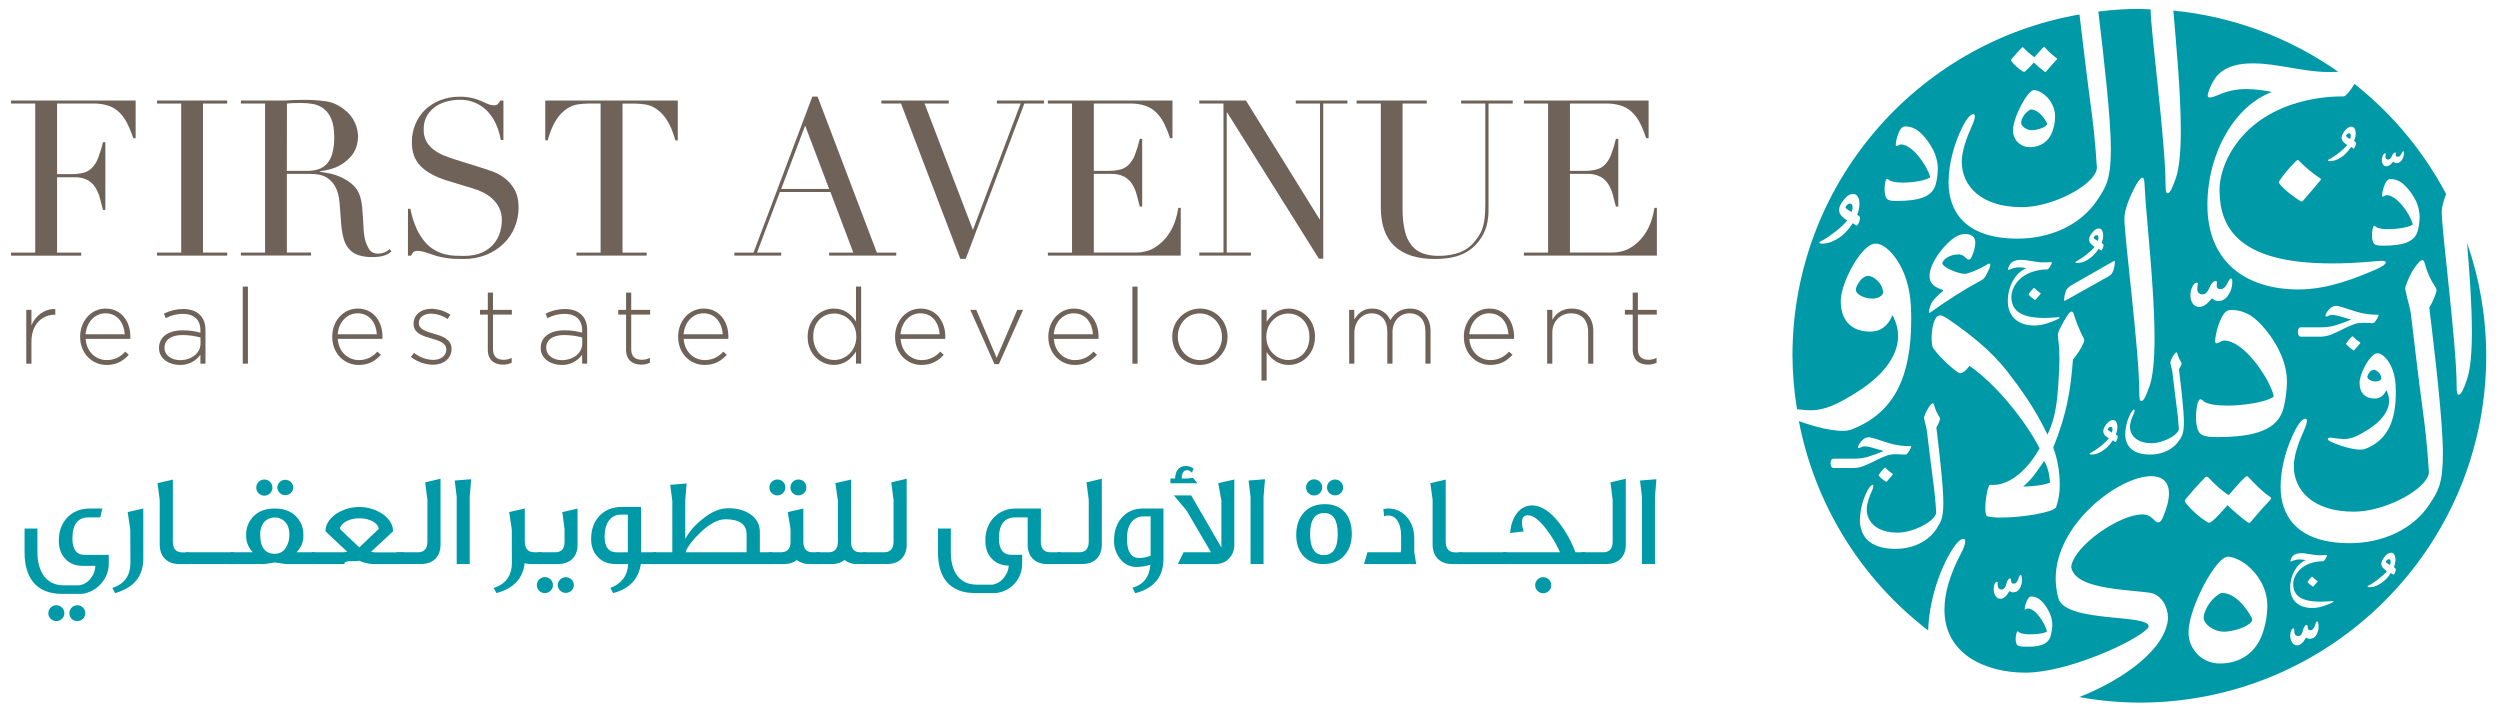 <svg width="115" height="33" viewBox="0 0 115 33" fill="none" xmlns="http://www.w3.org/2000/svg">
<path d="M85.095 9.362C85.053 9.37 85.013 9.388 84.98 9.414C84.946 9.441 84.92 9.476 84.903 9.516C84.898 9.525 84.893 9.53 84.893 9.54C84.893 9.583 85.047 9.688 85.172 9.747C85.207 9.675 85.222 9.595 85.215 9.516C85.211 9.415 85.172 9.362 85.095 9.362Z" fill="#0099A8"/>
<path d="M108.054 6.128C108.025 6.133 107.997 6.145 107.973 6.164C107.95 6.182 107.931 6.206 107.919 6.234C107.919 6.241 107.913 6.245 107.913 6.252C107.913 6.281 108.02 6.354 108.106 6.395C108.13 6.345 108.141 6.289 108.136 6.234C108.136 6.164 108.106 6.128 108.053 6.128" fill="#0099A8"/>
<path d="M93.064 22.384C93.498 22.369 93.938 22.337 94.301 22.203C94.277 21.991 94.277 21.636 94.033 21.204C93.576 21.85 93.519 21.974 93.064 22.384Z" fill="#0099A8"/>
<path d="M108.971 17.163C108.933 17.214 108.908 17.273 108.898 17.335C108.898 17.456 109.111 17.549 109.287 17.549C109.422 17.549 109.524 17.489 109.544 17.41C109.535 17.168 109.297 17.009 109.194 17.009C109.107 17.009 109.028 17.08 108.971 17.163Z" fill="#0099A8"/>
<path d="M102.217 27.274C102.167 27.279 102.12 27.297 102.079 27.326C101.617 27.617 101.368 28.16 101.368 28.416C101.368 28.708 101.817 29.058 102.319 29.058C102.611 29.058 103.34 28.896 103.571 28.595C103.589 28.571 103.601 28.542 103.603 28.512C103.601 28.479 103.592 28.447 103.577 28.418C103.313 27.904 102.781 27.277 102.215 27.277" fill="#0099A8"/>
<path d="M109.888 25.722C109.858 25.727 109.83 25.74 109.807 25.758C109.784 25.777 109.765 25.801 109.753 25.828C109.75 25.836 109.746 25.839 109.746 25.845C109.746 25.876 109.854 25.948 109.939 25.989C109.963 25.939 109.974 25.884 109.969 25.828C109.965 25.759 109.939 25.722 109.886 25.722" fill="#0099A8"/>
<path d="M93.426 5.035C93.399 5.038 93.374 5.047 93.352 5.063C93.105 5.218 92.972 5.507 92.972 5.645C92.972 5.798 93.209 5.99 93.48 5.99C93.636 5.99 94.026 5.903 94.15 5.743C94.16 5.73 94.166 5.714 94.168 5.697C94.166 5.68 94.162 5.662 94.154 5.647C94.012 5.372 93.728 5.037 93.426 5.037" fill="#0099A8"/>
<path d="M113.485 11.166C113.597 12.514 113.707 14.025 113.707 15.278C113.707 16.203 113.639 16.992 113.484 17.447C113.321 17.919 113.21 18.158 113.099 18.158C113.03 18.158 113.005 18.064 113.005 17.738C113.005 15.852 112.319 10.622 112.319 9.756C112.319 9.523 112.405 9.225 112.523 8.927C111.484 6.962 110.047 5.236 108.305 3.858C108.138 4.143 107.914 4.425 107.807 4.435C106.985 4.428 106.168 4.558 105.389 4.82C102.934 5.663 102.098 7.621 102.098 8.729C102.098 10.506 103.01 12.117 107.257 12.117C108.522 12.117 109.306 11.997 109.554 11.997C109.712 11.997 109.751 12.028 109.751 12.072C109.751 12.17 109.463 12.322 109.254 12.412C108.425 12.765 107.114 13.315 105.736 13.315C103.302 13.315 101.541 12.043 101.541 9.43C101.541 7.019 102.814 4.857 104.508 4.232C104.122 4.147 103.728 4.102 103.333 4.097C102.881 4.094 102.434 4.189 102.023 4.375C101.774 4.481 101.707 4.481 101.638 4.481C101.585 4.481 101.555 4.459 101.555 4.39C101.555 4.232 101.804 3.638 102.06 3.404C102.466 3.027 103.016 2.915 103.633 2.915C104.778 2.915 105.943 3.314 107.136 3.314C107.292 3.314 107.431 3.31 107.562 3.305C105.32 1.725 102.705 0.754 99.974 0.487C100.109 2.071 100.317 4.29 100.317 6.009C100.317 6.934 100.249 7.723 100.095 8.178C99.932 8.649 99.82 8.889 99.71 8.889C99.641 8.889 99.615 8.795 99.615 8.47C99.615 6.583 98.93 1.355 98.93 0.488C98.93 0.472 98.936 0.452 98.937 0.435C98.76 0.429 98.588 0.408 98.41 0.408C97.779 0.411 97.149 0.452 96.523 0.53C96.776 2.643 97.1 5.45 97.1 6.853C97.1 8.285 96.852 8.62 96.51 9.151C95.72 10.377 94.28 10.977 92.814 10.977C90.336 10.977 89.634 9.665 89.634 8.388C89.634 7.48 89.925 6.511 90.302 5.781C90.508 5.379 90.68 5.251 90.774 5.251C90.825 5.251 90.842 5.293 90.842 5.353C90.842 5.456 90.782 5.636 90.68 5.859C90.483 6.296 90.242 6.93 90.242 7.437C90.242 8.542 91.117 9.529 93.001 9.529C94.356 9.529 96.087 8.637 96.413 7.908C96.444 7.841 96.459 7.767 96.456 7.693C96.379 6.502 96.293 5.704 96.147 4.65C95.904 2.8 95.858 2.307 95.656 0.665C88.159 1.969 82.453 8.493 82.453 16.364C82.459 17.188 82.529 18.01 82.662 18.823C82.874 18.853 83.089 18.87 83.303 18.874C83.926 18.874 84.558 18.594 85.479 17.999C86.499 17.348 87.312 16.454 87.312 15.461C87.308 15.122 87.218 14.789 87.049 14.495C86.869 14.964 86.536 15.253 86.029 15.253C85.199 15.253 84.675 14.783 84.675 13.841C84.675 13.491 84.846 12.957 85.099 12.461C85.433 11.802 85.903 11.206 86.273 11.206C86.716 11.206 87.285 11.802 87.609 12.642C87.835 13.237 87.916 13.797 87.916 14.673C87.916 17.292 87.175 18.979 85.171 19.756C85.037 19.8 84.897 19.822 84.756 19.82C84.243 19.82 83.482 19.637 82.748 19.371C83.485 23.201 85.602 26.628 88.697 29.001C88.728 27.721 89.184 26.261 89.802 25.279C90.022 24.933 90.201 24.787 90.316 24.787C90.38 24.787 90.399 24.828 90.399 24.903C90.399 25.048 90.295 25.3 90.21 25.447C89.686 26.443 89.445 27.292 89.445 28.047C89.445 30.113 91.364 30.942 93.166 30.942C95.117 30.942 98.273 29.494 98.797 28.896C98.819 28.873 98.833 28.845 98.839 28.813C98.839 28.54 98 28.488 97.067 28.394C96.018 28.288 94.855 28.121 94.687 27.524C94.605 27.23 94.562 26.927 94.561 26.622C94.561 24.083 97.486 21.904 98.954 21.904C99.447 21.904 99.772 22.144 99.772 22.7C99.772 22.994 99.678 23.37 99.489 23.811C99.415 23.98 99.342 24.031 99.279 24.031C99.215 24.031 99.15 23.98 99.09 23.916C98.933 23.759 98.797 23.664 98.534 23.664C97.518 23.664 95.421 25.08 95.274 26.067C95.358 26.726 96.354 26.968 97.308 27.093C98.115 27.198 98.86 27.23 99.048 27.304C99.467 27.47 99.69 27.87 99.731 28.382C99.688 29.832 97.673 31.27 95.645 32.065C96.558 32.23 97.483 32.316 98.41 32.321C107.222 32.321 114.366 25.177 114.366 16.365C114.363 14.596 114.065 12.839 113.483 11.168M94.416 6.035C94.255 6.497 93.875 6.768 93.375 6.768C93.273 6.77 93.171 6.752 93.076 6.714C92.982 6.676 92.895 6.62 92.823 6.548C92.75 6.476 92.693 6.391 92.654 6.296C92.615 6.202 92.596 6.1 92.597 5.998C92.597 5.407 93.27 4.142 93.564 4.142C93.673 4.142 93.88 4.22 94.045 4.357C94.194 4.476 94.314 4.625 94.399 4.796C94.484 4.966 94.53 5.153 94.535 5.343C94.535 5.579 94.495 5.813 94.416 6.035ZM92.536 2.712C92.66 2.56 92.834 2.363 92.999 2.198C93.036 2.161 93.059 2.166 93.105 2.217C93.247 2.374 93.408 2.513 93.585 2.63C93.687 2.51 93.87 2.299 93.953 2.221C94.012 2.161 94.035 2.148 94.067 2.185C94.223 2.36 94.397 2.52 94.585 2.661C94.64 2.698 94.64 2.712 94.585 2.767C94.429 2.932 94.282 3.097 94.136 3.275C94.1 3.321 94.085 3.321 94.035 3.284C93.866 3.158 93.706 3.022 93.554 2.876C93.437 3.016 93.309 3.148 93.174 3.271C93.132 3.299 93.109 3.326 93.045 3.284C92.849 3.159 92.674 3.003 92.528 2.821C92.496 2.78 92.495 2.762 92.536 2.712ZM85.441 10.354C85.422 10.382 85.412 10.382 85.403 10.378L85.225 10.268C85.052 10.536 84.776 10.883 84.355 11.075C84.194 11.158 84.016 11.204 83.835 11.21C83.744 11.21 83.692 11.19 83.692 11.162C83.692 11.113 83.763 11.098 83.888 11.028C84.191 10.858 84.777 10.407 84.97 10.143C84.812 10.032 84.599 9.893 84.599 9.661C84.599 9.509 84.681 9.358 84.807 9.201C84.951 9.013 85.1 8.921 85.244 8.921C85.465 8.921 85.528 9.167 85.537 9.358C85.535 9.537 85.499 9.714 85.431 9.879C85.508 9.926 85.559 9.969 85.559 10.007C85.557 10.132 85.517 10.252 85.444 10.353M109.598 7.186C109.624 7.117 109.662 7.054 109.721 7.054C109.746 7.054 109.746 7.075 109.741 7.1C109.733 7.138 109.729 7.176 109.728 7.215C109.728 7.232 109.731 7.249 109.738 7.265C109.744 7.281 109.754 7.295 109.767 7.307C109.779 7.318 109.794 7.327 109.81 7.333C109.826 7.339 109.844 7.341 109.861 7.339C109.931 7.339 109.984 7.275 110.022 7.188C110.076 7.06 110.137 7.013 110.18 7.013C110.198 7.013 110.21 7.027 110.206 7.064C110.204 7.085 110.202 7.107 110.202 7.128C110.202 7.179 110.227 7.214 110.298 7.214C110.356 7.214 110.407 7.177 110.456 7.086C110.505 6.995 110.52 6.957 110.554 6.957C110.587 6.957 110.582 7.008 110.582 7.045C110.582 7.148 110.554 7.249 110.5 7.337C110.477 7.385 110.442 7.425 110.398 7.454C110.354 7.484 110.303 7.501 110.251 7.503C110.225 7.505 110.198 7.502 110.173 7.493C110.149 7.484 110.126 7.47 110.107 7.452C110.087 7.433 110.076 7.447 110.051 7.478C109.956 7.593 109.865 7.65 109.775 7.65C109.746 7.65 109.717 7.644 109.69 7.63C109.664 7.617 109.641 7.598 109.624 7.575C109.584 7.515 109.563 7.445 109.564 7.373C109.562 7.31 109.574 7.247 109.598 7.189M106.723 8.312C106.588 8.484 106.146 8.997 105.941 9.23C105.895 9.283 105.872 9.283 105.813 9.245C105.556 9.095 104.999 8.673 104.856 8.447C104.818 8.387 104.818 8.379 104.856 8.312C105.068 8.004 105.307 7.717 105.572 7.453C105.677 7.348 105.7 7.34 105.737 7.377C106.037 7.689 106.37 7.967 106.731 8.206C106.785 8.236 106.769 8.27 106.723 8.312ZM108.298 6.819C108.284 6.839 108.276 6.839 108.271 6.836L108.147 6.76C108.027 6.946 107.838 7.186 107.543 7.32C107.431 7.377 107.308 7.409 107.182 7.414C107.118 7.414 107.082 7.399 107.082 7.38C107.082 7.347 107.133 7.333 107.22 7.287C107.43 7.17 107.838 6.856 107.971 6.672C107.861 6.596 107.714 6.499 107.714 6.339C107.714 6.232 107.771 6.128 107.859 6.018C107.958 5.89 108.063 5.826 108.163 5.826C108.316 5.826 108.359 5.996 108.366 6.129C108.363 6.251 108.336 6.372 108.287 6.484C108.341 6.518 108.374 6.549 108.374 6.575C108.372 6.661 108.344 6.745 108.294 6.815M109.607 11.302C109.377 11.302 109.268 11.271 109.211 11.213C109.143 11.145 109.111 10.988 109.111 10.817C109.112 10.725 109.121 10.633 109.138 10.543C109.161 10.431 109.192 10.39 109.22 10.39C109.247 10.39 109.265 10.413 109.301 10.44C109.39 10.511 109.61 10.543 109.862 10.543C110.266 10.543 110.76 10.462 110.953 10.35C110.975 10.337 110.985 10.328 110.985 10.314C110.984 10.299 110.981 10.284 110.975 10.27C110.837 9.811 110.248 8.975 109.789 8.975C109.725 8.975 109.651 9.043 109.607 9.043C109.589 9.043 109.574 9.03 109.574 8.989C109.574 8.819 109.696 8.388 109.836 8.28C109.881 8.247 109.937 8.232 109.993 8.239C110.116 8.241 110.238 8.272 110.347 8.33C110.539 8.411 110.846 8.724 111.062 9.111C111.213 9.371 111.295 9.665 111.303 9.965C111.301 10.186 111.273 10.406 111.218 10.62C111.075 11.123 110.563 11.302 109.607 11.302ZM110.05 16.987C110.166 17.294 110.208 17.583 110.208 18.033C110.208 19.381 109.823 20.251 108.797 20.651C108.727 20.673 108.655 20.684 108.582 20.684C108.243 20.684 107.689 20.53 107.229 20.325C107.118 20.274 107.08 20.233 107.08 20.191C107.08 20.148 107.122 20.131 107.216 20.131C107.271 20.131 107.592 20.195 107.834 20.195C108.155 20.195 108.48 20.051 108.955 19.746C109.481 19.411 109.898 18.951 109.898 18.439C109.896 18.265 109.85 18.093 109.764 17.942C109.671 18.183 109.498 18.332 109.238 18.332C108.81 18.332 108.54 18.09 108.54 17.607C108.54 17.426 108.628 17.151 108.759 16.896C108.931 16.556 109.173 16.25 109.363 16.25C109.592 16.25 109.884 16.556 110.052 16.989M107.927 15.838C107.914 15.817 107.914 15.815 107.927 15.791C107.999 15.686 108.081 15.588 108.171 15.498C108.208 15.462 108.215 15.459 108.228 15.473C108.331 15.579 108.445 15.674 108.568 15.755C108.586 15.766 108.581 15.775 108.568 15.791C108.522 15.851 108.37 16.026 108.3 16.105C108.285 16.123 108.276 16.123 108.257 16.11C108.134 16.037 108.024 15.945 107.93 15.838M105.857 15.056H106.755C106.973 15.06 107.191 15.032 107.401 14.973C107.656 14.898 107.906 14.807 108.151 14.701C107.783 14.598 107.478 14.486 107.279 14.486C107.238 14.483 107.197 14.49 107.159 14.506C107.112 14.532 107.06 14.552 107.007 14.563C106.979 14.563 106.971 14.541 106.971 14.518C106.971 14.436 107.082 14.274 107.197 14.176C107.269 14.109 107.363 14.07 107.462 14.068C107.491 14.069 107.521 14.072 107.549 14.079C107.892 14.156 108.328 14.343 108.671 14.408C108.882 14.453 109.097 14.476 109.313 14.477C109.345 14.477 109.377 14.477 109.401 14.477C109.411 14.477 109.413 14.482 109.413 14.492C109.413 14.565 109.285 14.776 109.208 14.848C109.191 14.863 109.153 14.863 109.102 14.863C109.012 14.863 108.794 14.848 108.744 14.848C108.602 14.844 108.461 14.861 108.325 14.898C108.246 14.927 108.102 14.987 107.893 15.081C107.674 15.199 107.449 15.304 107.217 15.396C107.067 15.452 106.908 15.483 106.747 15.487H105.849C105.75 15.487 105.702 15.412 105.702 15.263C105.702 15.127 105.75 15.057 105.849 15.057M100.824 13.249C100.875 13.121 100.948 13.001 101.059 13.001C101.105 13.001 101.105 13.042 101.096 13.088C101.081 13.159 101.074 13.232 101.073 13.305C101.072 13.337 101.078 13.369 101.09 13.399C101.102 13.429 101.121 13.456 101.144 13.479C101.168 13.501 101.196 13.518 101.227 13.528C101.257 13.539 101.29 13.543 101.322 13.54C101.455 13.54 101.557 13.416 101.625 13.254C101.727 13.01 101.843 12.923 101.926 12.923C101.959 12.923 101.982 12.95 101.977 13.019C101.971 13.059 101.968 13.099 101.968 13.139C101.968 13.236 102.014 13.301 102.147 13.301C102.258 13.301 102.355 13.231 102.447 13.056C102.538 12.88 102.566 12.812 102.632 12.812C102.686 12.812 102.686 12.908 102.686 12.977C102.687 13.173 102.633 13.364 102.53 13.53C102.443 13.678 102.299 13.844 102.059 13.844C102.01 13.848 101.96 13.841 101.913 13.824C101.866 13.808 101.824 13.782 101.788 13.748C101.75 13.711 101.727 13.739 101.682 13.799C101.503 14.015 101.331 14.119 101.161 14.119C101.105 14.121 101.05 14.108 101 14.083C100.95 14.058 100.907 14.022 100.874 13.976C100.798 13.865 100.757 13.733 100.759 13.598C100.756 13.478 100.778 13.359 100.823 13.247M95.602 11.97C95.813 11.854 96.22 11.539 96.353 11.356C96.243 11.28 96.097 11.183 96.097 11.023C96.097 10.916 96.154 10.813 96.241 10.702C96.341 10.574 96.444 10.509 96.544 10.509C96.698 10.509 96.741 10.681 96.748 10.814C96.747 10.938 96.722 11.06 96.674 11.175C96.728 11.208 96.761 11.239 96.761 11.265C96.759 11.351 96.731 11.434 96.682 11.505C96.669 11.525 96.662 11.525 96.654 11.521L96.534 11.444C96.391 11.685 96.182 11.88 95.931 12.005C95.819 12.062 95.696 12.094 95.57 12.098C95.506 12.098 95.47 12.085 95.47 12.065C95.47 12.031 95.521 12.018 95.607 11.971M95.066 13.319C95.119 13.231 95.207 13.163 95.409 13.05L97.218 12.017C97.264 11.99 97.282 11.997 97.282 12.044C97.282 12.327 97.181 12.604 97.032 12.692L94.995 13.832C94.955 13.852 94.948 13.825 94.948 13.804C94.952 13.636 94.991 13.47 95.063 13.319M92.882 12.297C92.751 12.296 92.621 12.324 92.502 12.378C92.468 12.397 92.429 12.407 92.39 12.409C92.375 12.409 92.366 12.402 92.366 12.382C92.389 12.275 92.439 12.177 92.513 12.096C92.631 11.986 92.79 11.954 92.969 11.954C93.301 11.954 93.638 12.07 93.985 12.07C94.134 12.07 94.242 12.058 94.32 12.058C94.379 12.058 94.384 12.063 94.384 12.081C94.384 12.162 94.232 12.391 94.18 12.395C93.942 12.393 93.704 12.431 93.478 12.508C92.766 12.752 92.524 13.32 92.524 13.641C92.524 14.155 92.788 14.625 94.02 14.625C94.388 14.625 94.615 14.59 94.687 14.59C94.733 14.59 94.744 14.599 94.744 14.612C94.744 14.64 94.661 14.684 94.599 14.71C94.359 14.813 93.98 14.973 93.579 14.973C92.873 14.973 92.359 14.603 92.359 13.845C92.359 13.145 92.728 12.518 93.22 12.336C93.108 12.312 92.994 12.298 92.879 12.297M93.865 13.489C93.88 13.497 93.876 13.505 93.865 13.519C93.825 13.569 93.696 13.718 93.637 13.786C93.625 13.801 93.618 13.801 93.6 13.79C93.496 13.728 93.403 13.65 93.323 13.559C93.311 13.541 93.311 13.539 93.323 13.519C93.384 13.429 93.454 13.346 93.53 13.27C93.561 13.239 93.567 13.237 93.578 13.248C93.665 13.338 93.762 13.419 93.867 13.489M89.755 11.04C89.929 10.905 90.133 10.764 90.393 10.764C90.708 10.764 90.857 10.905 90.865 11.165C90.855 11.36 90.809 11.552 90.731 11.732C90.629 11.989 90.566 11.999 90.4 11.841C90.362 11.799 90.315 11.764 90.263 11.74C90.211 11.716 90.154 11.703 90.097 11.701C89.656 11.701 89.349 11.969 89.349 12.111C89.349 12.291 90.073 12.598 90.388 12.598C90.439 12.596 90.489 12.585 90.537 12.567C90.819 12.475 91.091 12.353 91.348 12.204C91.537 12.062 91.6 12.117 91.521 12.322C91.47 12.449 91.409 12.572 91.34 12.691C91.294 12.779 91.223 12.85 91.136 12.896C90.333 13.332 89.559 13.821 88.821 14.359C88.743 14.415 88.712 14.392 88.735 14.282C88.762 14.166 88.799 14.052 88.845 13.943C88.893 13.84 89.136 13.582 89.333 13.424C89.404 13.368 89.412 13.353 89.301 13.313C88.901 13.172 88.759 12.983 88.759 12.691C88.759 12.178 89.278 11.433 89.758 11.04M87.242 9.247C86.985 9.247 86.865 9.213 86.8 9.147C86.734 9.082 86.689 8.896 86.689 8.705C86.69 8.602 86.7 8.5 86.719 8.399C86.744 8.27 86.784 8.228 86.81 8.228C86.836 8.228 86.86 8.252 86.901 8.283C87.001 8.363 87.247 8.399 87.528 8.399C87.981 8.399 88.534 8.308 88.748 8.182C88.773 8.168 88.783 8.157 88.783 8.142C88.781 8.125 88.778 8.109 88.773 8.092C88.617 7.579 87.959 6.644 87.446 6.644C87.376 6.644 87.29 6.72 87.24 6.72C87.221 6.72 87.206 6.705 87.206 6.656C87.206 6.463 87.341 5.983 87.496 5.862C87.547 5.826 87.61 5.81 87.672 5.817C87.811 5.82 87.946 5.855 88.069 5.918C88.285 6.008 88.628 6.36 88.869 6.792C89.038 7.082 89.131 7.411 89.14 7.747C89.138 7.994 89.106 8.241 89.044 8.481C88.884 9.043 88.311 9.244 87.24 9.244M85.231 21.528H84.354C84.256 21.528 84.207 21.454 84.207 21.304C84.207 21.169 84.256 21.099 84.354 21.099H85.253C85.471 21.104 85.689 21.078 85.9 21.02C86.155 20.943 86.406 20.852 86.651 20.747C86.284 20.644 85.978 20.531 85.779 20.531C85.738 20.529 85.697 20.536 85.659 20.551C85.611 20.578 85.56 20.597 85.507 20.608C85.479 20.608 85.471 20.587 85.471 20.564C85.471 20.482 85.581 20.32 85.697 20.223C85.769 20.155 85.864 20.116 85.962 20.114C85.992 20.115 86.021 20.118 86.049 20.124C86.391 20.201 86.829 20.389 87.171 20.454C87.382 20.498 87.597 20.521 87.813 20.523C87.847 20.523 87.877 20.523 87.901 20.523C87.912 20.523 87.913 20.527 87.913 20.538C87.913 20.61 87.785 20.821 87.708 20.893C87.693 20.909 87.654 20.909 87.602 20.909C87.512 20.909 87.294 20.893 87.245 20.893C87.103 20.89 86.962 20.907 86.826 20.944C86.746 20.972 86.602 21.031 86.393 21.127C86.175 21.245 85.949 21.35 85.718 21.44C85.568 21.497 85.409 21.527 85.249 21.53L85.231 21.528ZM87.065 21.798C87.083 21.809 87.077 21.82 87.062 21.835C87.016 21.894 86.864 22.069 86.794 22.149C86.779 22.166 86.772 22.166 86.751 22.154C86.663 22.102 86.473 21.961 86.425 21.881C86.411 21.861 86.411 21.858 86.425 21.835C86.497 21.73 86.578 21.632 86.669 21.542C86.705 21.506 86.713 21.503 86.726 21.516C86.828 21.623 86.942 21.717 87.065 21.798ZM89.091 24.31C88.686 24.94 87.945 25.248 87.191 25.248C85.917 25.248 85.555 24.574 85.555 23.917C85.567 23.45 85.684 22.991 85.899 22.577C86.005 22.37 86.092 22.303 86.142 22.303C86.168 22.303 86.177 22.326 86.177 22.357C86.165 22.447 86.136 22.534 86.094 22.614C85.992 22.838 85.869 23.166 85.869 23.426C85.869 23.994 86.318 24.502 87.288 24.502C87.985 24.502 88.875 24.043 89.042 23.668C89.058 23.633 89.066 23.595 89.064 23.557C89.025 22.944 88.981 22.534 88.906 21.993C88.774 21.005 88.756 20.774 88.641 19.85C88.633 19.722 88.54 19.431 88.518 19.299C88.51 19.271 88.506 19.243 88.504 19.215C88.505 19.199 88.509 19.183 88.513 19.167C88.546 19.072 88.586 18.979 88.633 18.889C88.712 18.726 88.853 18.549 88.906 18.549C88.932 18.549 88.945 18.572 88.963 18.613C89.015 18.819 89.102 19.014 89.22 19.191C89.233 19.21 89.242 19.232 89.246 19.255C89.245 19.277 89.24 19.299 89.233 19.319C89.194 19.44 89.141 19.555 89.073 19.663C89.206 20.766 89.394 22.352 89.394 23.12C89.394 23.855 89.266 24.028 89.091 24.301M92.465 27.2C92.434 27.179 92.421 27.2 92.396 27.249C92.295 27.424 92.187 27.519 92.067 27.54C92.028 27.548 91.988 27.546 91.95 27.535C91.912 27.524 91.877 27.503 91.849 27.476C91.78 27.407 91.735 27.319 91.72 27.224C91.703 27.139 91.703 27.052 91.72 26.967C91.741 26.869 91.779 26.774 91.857 26.763C91.889 26.758 91.894 26.787 91.893 26.82C91.891 26.872 91.895 26.924 91.903 26.975C91.906 26.998 91.914 27.02 91.927 27.04C91.939 27.06 91.955 27.077 91.975 27.09C91.994 27.102 92.016 27.111 92.039 27.115C92.062 27.119 92.085 27.118 92.108 27.112C92.202 27.095 92.258 26.996 92.287 26.873C92.329 26.689 92.4 26.613 92.459 26.603C92.482 26.6 92.501 26.616 92.506 26.667C92.507 26.696 92.509 26.724 92.514 26.753C92.526 26.821 92.566 26.861 92.661 26.846C92.739 26.832 92.799 26.771 92.843 26.636C92.886 26.502 92.898 26.45 92.943 26.444C92.989 26.438 92.993 26.508 93.002 26.554C93.026 26.692 93.011 26.834 92.959 26.964C92.914 27.078 92.834 27.213 92.664 27.242C92.63 27.25 92.594 27.252 92.559 27.245C92.524 27.239 92.49 27.226 92.461 27.206M94.322 29.282C94.193 29.657 93.802 29.775 93.079 29.744C92.906 29.735 92.823 29.709 92.783 29.662C92.743 29.615 92.716 29.489 92.722 29.36C92.725 29.29 92.735 29.221 92.752 29.154C92.772 29.07 92.798 29.039 92.816 29.041C92.835 29.043 92.849 29.059 92.875 29.082C92.939 29.139 93.106 29.169 93.296 29.178C93.602 29.191 93.978 29.148 94.13 29.069C94.148 29.06 94.155 29.053 94.155 29.043C94.155 29.032 94.153 29.02 94.151 29.009C94.06 28.658 93.644 28.006 93.297 27.99C93.25 27.99 93.19 28.036 93.156 28.036C93.142 28.036 93.132 28.024 93.134 27.993C93.14 27.864 93.246 27.544 93.355 27.465C93.391 27.442 93.433 27.433 93.475 27.44C93.568 27.446 93.659 27.474 93.74 27.52C93.883 27.588 94.104 27.836 94.254 28.135C94.359 28.337 94.412 28.562 94.407 28.789C94.398 28.956 94.369 29.122 94.32 29.282M95.841 15.773C95.747 16.017 95.535 16.325 95.354 16.543C95.251 17.944 95.079 19.021 94.448 20.596C94.629 21.045 94.748 21.682 94.748 22.272C94.756 22.631 94.7 22.988 94.582 23.327C94.488 23.564 93.042 23.807 92.064 23.807C91.847 23.813 91.631 23.794 91.419 23.752C91.355 23.736 91.324 23.579 91.324 23.375C91.324 23.02 91.403 22.516 91.498 22.348C91.502 22.336 91.509 22.326 91.519 22.318C91.528 22.309 91.54 22.303 91.552 22.301C91.595 22.307 91.638 22.309 91.68 22.308C92.483 22.308 93.294 21.577 93.821 20.625C93.168 19.342 91.79 17.642 90.594 16.831C90.57 16.871 90.35 17.169 90.169 17.169C89.987 17.169 88.918 16.146 88.885 15.91C88.863 15.788 88.852 15.665 88.853 15.541C88.853 15.22 88.918 14.903 88.987 14.746C89.059 14.572 89.145 14.509 89.24 14.509C89.368 14.509 89.516 14.611 89.689 14.729C90.602 15.36 91.554 16.099 92.302 17.044C92.868 17.775 93.616 18.776 94.183 19.995C94.522 19.263 94.601 18.728 94.678 17.759C94.718 17.209 94.734 16.807 94.734 16.493C94.734 15.832 94.663 15.604 94.663 15.43C94.663 15.319 94.703 15.219 94.805 15.021C95.018 14.62 95.19 14.329 95.293 14.329C95.324 14.329 95.371 14.368 95.395 14.454C95.503 14.81 95.643 15.155 95.813 15.486C95.844 15.533 95.866 15.587 95.877 15.643C95.872 15.687 95.861 15.73 95.845 15.771M97.335 20.316C97.322 20.335 97.315 20.335 97.308 20.332L97.184 20.256C97.041 20.496 96.831 20.691 96.581 20.816C96.469 20.873 96.346 20.905 96.22 20.91C96.156 20.91 96.12 20.896 96.12 20.876C96.12 20.843 96.169 20.83 96.257 20.783C96.467 20.666 96.874 20.352 97.007 20.169C96.897 20.092 96.751 19.996 96.751 19.835C96.751 19.729 96.807 19.625 96.894 19.514C96.994 19.386 97.098 19.322 97.198 19.322C97.351 19.322 97.395 19.492 97.402 19.625C97.4 19.749 97.375 19.871 97.328 19.986C97.381 20.019 97.414 20.05 97.414 20.076C97.412 20.162 97.384 20.245 97.335 20.316ZM98.257 8.505C98.334 8.367 98.463 8.178 98.549 8.178C98.634 8.178 98.643 8.299 98.66 8.676C98.729 10.031 99.109 13.254 99.109 15.569C99.109 16.494 99.041 17.283 98.886 17.738C98.723 18.21 98.612 18.449 98.501 18.449C98.432 18.449 98.407 18.355 98.407 18.029C98.407 16.143 97.721 10.914 97.721 10.047C97.721 9.619 98.004 8.968 98.26 8.508M100.246 20.25C99.961 20.693 99.44 20.91 98.91 20.91C98.011 20.91 97.761 20.436 97.761 19.974C97.768 19.645 97.85 19.323 98.002 19.032C98.076 18.886 98.138 18.84 98.172 18.84C98.19 18.84 98.197 18.855 98.197 18.877C98.188 18.941 98.168 19.003 98.138 19.059C98.067 19.217 97.98 19.444 97.98 19.63C97.98 20.029 98.296 20.387 98.978 20.387C99.467 20.387 100.094 20.066 100.212 19.8C100.223 19.776 100.228 19.75 100.227 19.723C100.198 19.292 100.169 19.004 100.115 18.623C100.022 17.929 100.01 17.767 99.93 17.116C99.922 17.026 99.858 16.822 99.843 16.731C99.838 16.712 99.834 16.692 99.833 16.672C99.834 16.66 99.836 16.649 99.84 16.638C99.862 16.572 99.89 16.508 99.922 16.446C99.978 16.332 100.078 16.208 100.115 16.208C100.135 16.208 100.143 16.223 100.155 16.254C100.192 16.398 100.253 16.536 100.334 16.66C100.345 16.674 100.351 16.69 100.353 16.706C100.352 16.722 100.35 16.738 100.345 16.753C100.318 16.838 100.28 16.919 100.232 16.994C100.327 17.77 100.459 18.885 100.459 19.424C100.459 19.942 100.37 20.063 100.246 20.255M104.074 29.148C103.773 30.013 103.062 30.52 102.128 30.52C101.937 30.524 101.747 30.489 101.569 30.419C101.392 30.348 101.23 30.242 101.094 30.108C100.958 29.974 100.851 29.813 100.778 29.637C100.706 29.46 100.67 29.27 100.672 29.079C100.672 27.974 101.93 25.608 102.48 25.608C102.686 25.608 103.071 25.753 103.378 26.01C103.867 26.413 104.296 27.074 104.296 27.854C104.296 28.295 104.221 28.733 104.072 29.148M104.393 23.036C104.101 23.344 103.827 23.653 103.552 23.988C103.483 24.073 103.458 24.073 103.364 24.005C103.049 23.769 102.749 23.514 102.466 23.241C102.278 23.456 101.908 23.867 101.754 23.979C101.677 24.03 101.634 24.082 101.515 24.005C101.146 23.771 100.819 23.479 100.545 23.139C100.485 23.061 100.485 23.026 100.562 22.933C100.794 22.65 101.119 22.282 101.428 21.97C101.497 21.902 101.541 21.911 101.626 22.005C101.857 22.262 102.278 22.64 102.524 22.775C102.712 22.552 103.057 22.158 103.209 22.013C103.322 21.901 103.365 21.875 103.424 21.943C103.724 22.261 104.065 22.613 104.394 22.835C104.497 22.904 104.497 22.93 104.394 23.033M101.957 20.106C101.52 20.106 101.315 20.047 101.202 19.935C101.074 19.807 101.014 19.506 101.014 19.181C101.015 19.005 101.032 18.83 101.064 18.658C101.108 18.444 101.168 18.366 101.22 18.366C101.261 18.366 101.305 18.409 101.374 18.461C101.545 18.599 101.965 18.658 102.446 18.658C103.216 18.658 104.16 18.504 104.528 18.289C104.572 18.264 104.588 18.246 104.588 18.221C104.586 18.192 104.581 18.163 104.572 18.135C104.305 17.261 103.182 15.665 102.309 15.665C102.189 15.665 102.042 15.793 101.957 15.793C101.922 15.793 101.897 15.767 101.897 15.69C101.897 15.365 102.128 14.541 102.394 14.336C102.48 14.268 102.565 14.259 102.694 14.259C102.93 14.264 103.162 14.322 103.372 14.431C103.74 14.585 104.323 15.185 104.734 15.922C105 16.411 105.198 16.948 105.198 17.551C105.195 17.973 105.14 18.394 105.034 18.803C104.758 19.762 103.783 20.106 101.957 20.106ZM106.605 29.1C106.561 29.215 106.481 29.349 106.311 29.378C106.277 29.387 106.241 29.388 106.206 29.381C106.171 29.375 106.137 29.362 106.108 29.342C106.078 29.321 106.064 29.342 106.04 29.391C105.939 29.565 105.831 29.66 105.71 29.682C105.671 29.69 105.631 29.688 105.593 29.677C105.555 29.666 105.521 29.645 105.492 29.617C105.424 29.549 105.379 29.461 105.364 29.365C105.347 29.28 105.347 29.193 105.364 29.109C105.385 29.012 105.422 28.916 105.501 28.905C105.533 28.899 105.538 28.928 105.537 28.962C105.535 29.014 105.538 29.066 105.547 29.117C105.55 29.14 105.558 29.162 105.57 29.181C105.583 29.201 105.599 29.218 105.618 29.231C105.637 29.244 105.659 29.252 105.682 29.256C105.705 29.26 105.728 29.259 105.75 29.254C105.845 29.238 105.902 29.137 105.931 29.015C105.974 28.83 106.044 28.754 106.102 28.745C106.126 28.741 106.145 28.758 106.151 28.809C106.151 28.838 106.153 28.866 106.158 28.895C106.17 28.963 106.21 29.003 106.304 28.987C106.382 28.973 106.441 28.912 106.486 28.779C106.53 28.645 106.541 28.591 106.586 28.586C106.631 28.581 106.638 28.651 106.645 28.696C106.67 28.834 106.655 28.976 106.602 29.105M107.218 27.749C107.018 27.834 106.7 27.968 106.366 27.968C105.776 27.968 105.35 27.659 105.35 27.026C105.35 26.442 105.658 25.919 106.069 25.768C105.975 25.746 105.88 25.735 105.784 25.734C105.675 25.733 105.566 25.756 105.467 25.802C105.438 25.818 105.406 25.826 105.374 25.827C105.361 25.827 105.353 25.822 105.353 25.805C105.372 25.716 105.415 25.634 105.476 25.566C105.573 25.475 105.707 25.448 105.861 25.448C106.136 25.448 106.418 25.544 106.708 25.544C106.833 25.544 106.923 25.536 106.987 25.536C107.036 25.536 107.04 25.539 107.04 25.553C107.04 25.621 106.912 25.81 106.869 25.817C106.67 25.815 106.473 25.846 106.284 25.909C105.69 26.114 105.487 26.588 105.487 26.856C105.487 27.286 105.707 27.677 106.736 27.677C107.043 27.677 107.233 27.648 107.293 27.648C107.332 27.648 107.341 27.655 107.341 27.667C107.341 27.69 107.271 27.727 107.22 27.749M106.609 26.729C106.622 26.736 106.618 26.744 106.609 26.754C106.577 26.797 106.468 26.921 106.416 26.977C106.406 26.99 106.4 26.99 106.385 26.98C106.298 26.929 106.22 26.864 106.154 26.788C106.145 26.774 106.145 26.772 106.154 26.756C106.205 26.681 106.263 26.612 106.326 26.547C106.353 26.522 106.359 26.52 106.368 26.529C106.44 26.605 106.52 26.672 106.608 26.73M110.126 26.418C110.113 26.438 110.106 26.438 110.099 26.435L109.975 26.358C109.832 26.599 109.623 26.794 109.372 26.919C109.26 26.976 109.137 27.008 109.011 27.012C108.947 27.012 108.91 27 108.91 26.979C108.91 26.946 108.96 26.932 109.048 26.885C109.258 26.768 109.665 26.455 109.798 26.271C109.689 26.195 109.542 26.098 109.542 25.938C109.542 25.832 109.599 25.727 109.685 25.617C109.786 25.488 109.889 25.424 109.989 25.424C110.143 25.424 110.185 25.594 110.193 25.728C110.192 25.852 110.167 25.974 110.119 26.088C110.172 26.122 110.206 26.153 110.206 26.179C110.204 26.265 110.176 26.348 110.126 26.418ZM111.784 23.16C110.994 24.386 109.554 24.986 108.088 24.986C105.611 24.986 104.907 23.674 104.907 22.396C104.907 21.488 105.2 20.519 105.576 19.791C105.784 19.388 105.954 19.259 106.047 19.259C106.099 19.259 106.117 19.302 106.117 19.362C106.117 19.465 106.053 19.645 105.954 19.868C105.757 20.304 105.515 20.939 105.515 21.445C105.515 22.551 106.391 23.537 108.274 23.537C109.629 23.537 111.361 22.645 111.685 21.916C111.717 21.849 111.732 21.776 111.729 21.703C111.651 20.511 111.566 19.714 111.42 18.659C111.164 16.739 111.13 16.293 110.907 14.493C110.89 14.244 110.71 13.678 110.667 13.421C110.653 13.368 110.644 13.313 110.641 13.258C110.644 13.226 110.65 13.195 110.659 13.165C110.722 12.979 110.799 12.797 110.89 12.623C111.044 12.307 111.319 11.963 111.422 11.963C111.473 11.963 111.499 12.006 111.533 12.092C111.634 12.492 111.802 12.872 112.031 13.215C112.057 13.254 112.075 13.298 112.083 13.344C112.081 13.387 112.072 13.431 112.056 13.472C112.005 13.627 111.868 13.977 111.747 14.14C112.004 16.284 112.373 19.37 112.373 20.862C112.373 22.293 112.126 22.628 111.782 23.159" fill="#0099A8"/>
<path d="M85.947 12.689C85.774 12.689 85.621 12.824 85.513 12.986C85.449 13.077 85.368 13.231 85.368 13.32C85.368 13.556 85.784 13.736 86.127 13.736C86.388 13.736 86.587 13.619 86.623 13.465C86.605 12.996 86.145 12.689 85.947 12.689Z" fill="#0099A8"/>
<path d="M96.498 11.082C96.522 11.032 96.533 10.977 96.528 10.921C96.525 10.851 96.498 10.815 96.445 10.815C96.415 10.82 96.388 10.833 96.365 10.851C96.341 10.87 96.323 10.894 96.311 10.921C96.308 10.928 96.305 10.932 96.305 10.938C96.305 10.969 96.412 11.041 96.498 11.082Z" fill="#0099A8"/>
<path d="M97.093 19.63C97.063 19.636 97.036 19.648 97.013 19.666C96.989 19.685 96.971 19.709 96.959 19.736C96.955 19.744 96.952 19.747 96.952 19.753C96.952 19.784 97.059 19.856 97.145 19.897C97.169 19.847 97.179 19.792 97.174 19.736C97.171 19.667 97.145 19.63 97.091 19.63" fill="#0099A8"/>
<path d="M5.003 25.923C5.006 26.262 4.881 26.59 4.653 26.842C4.429 27.103 4.117 27.273 3.776 27.318H2.834C2.26 27.318 1.825 27.136 1.529 26.781C1.263 26.448 1.13 25.995 1.13 25.41V24.314H1.722V25.397C1.722 26.339 2.163 26.925 2.918 26.925H3.638C3.753 26.909 3.863 26.867 3.961 26.804C4.059 26.741 4.143 26.658 4.206 26.56C4.319 26.406 4.383 26.221 4.386 26.029H3.801C3.48 26.029 3.223 25.931 3.031 25.733C2.813 25.521 2.705 25.237 2.705 24.875C2.705 24.434 2.837 24.077 3.097 23.805C3.357 23.532 3.701 23.394 4.123 23.394H4.709L4.61 23.801H4.079C3.577 23.801 3.331 24.122 3.331 24.768C3.331 25.27 3.519 25.524 3.893 25.524H5.003V25.923ZM2.961 28.207C2.96 28.256 2.95 28.303 2.931 28.348C2.912 28.392 2.884 28.433 2.849 28.466C2.814 28.5 2.773 28.526 2.728 28.544C2.683 28.562 2.635 28.57 2.586 28.569C2.538 28.569 2.491 28.56 2.447 28.542C2.403 28.524 2.363 28.497 2.33 28.463C2.296 28.43 2.269 28.39 2.251 28.346C2.233 28.302 2.224 28.255 2.224 28.207C2.224 28.109 2.263 28.016 2.332 27.947C2.401 27.878 2.495 27.839 2.592 27.839C2.69 27.839 2.784 27.878 2.853 27.947C2.922 28.016 2.961 28.109 2.961 28.207ZM3.923 28.207C3.923 28.255 3.914 28.303 3.895 28.347C3.877 28.392 3.85 28.432 3.815 28.466C3.781 28.5 3.74 28.526 3.695 28.544C3.65 28.561 3.602 28.57 3.554 28.569C3.507 28.57 3.459 28.561 3.415 28.543C3.37 28.525 3.33 28.499 3.296 28.465C3.262 28.431 3.236 28.391 3.218 28.347C3.2 28.302 3.191 28.255 3.192 28.207C3.192 28.11 3.23 28.017 3.299 27.948C3.367 27.88 3.461 27.841 3.558 27.841C3.655 27.841 3.748 27.88 3.816 27.948C3.885 28.017 3.923 28.11 3.923 28.207Z" fill="#0099A8"/>
<path d="M6.592 25.692C6.592 26.509 6.157 27.04 5.293 27.282L5.165 27.045C5.721 26.87 5.999 26.484 5.999 25.88L5.993 24.364L5.873 23.554L6.592 23.391L6.592 25.692Z" fill="#0099A8"/>
<path d="M8.712 25.946H8.241C7.692 25.946 7.347 25.608 7.347 25.048V22.994L7.245 22.224L7.951 22.061V24.912C7.951 25.244 8.096 25.409 8.386 25.409H8.712L8.712 25.946Z" fill="#0099A8"/>
<path d="M10.767 25.404H8.544V25.946H10.767V25.404Z" fill="#0099A8"/>
<path d="M14.495 25.946H13.148C13.13 25.946 12.961 25.923 12.641 25.874C12.345 25.923 12.17 25.946 12.128 25.946H10.598V25.405H11.631C11.529 25.302 11.449 25.179 11.396 25.044C11.343 24.909 11.318 24.764 11.323 24.619C11.316 24.456 11.344 24.294 11.405 24.143C11.465 23.992 11.556 23.856 11.672 23.742C11.908 23.506 12.228 23.391 12.639 23.391C13.05 23.391 13.37 23.506 13.606 23.742C13.722 23.855 13.814 23.992 13.874 24.143C13.934 24.294 13.962 24.456 13.956 24.618C13.961 24.764 13.936 24.909 13.882 25.044C13.828 25.18 13.746 25.302 13.642 25.404H14.495V25.946ZM12.532 22.423C12.533 22.497 12.512 22.569 12.472 22.631C12.432 22.693 12.375 22.742 12.307 22.771C12.239 22.8 12.165 22.808 12.092 22.795C12.02 22.782 11.953 22.747 11.9 22.695C11.847 22.644 11.811 22.578 11.796 22.506C11.781 22.434 11.787 22.359 11.815 22.29C11.842 22.222 11.889 22.163 11.95 22.122C12.011 22.08 12.083 22.058 12.157 22.057C12.255 22.056 12.35 22.094 12.42 22.163C12.491 22.231 12.531 22.325 12.532 22.423ZM13.311 24.587C13.311 24.327 13.239 24.128 13.094 23.983C12.97 23.867 12.807 23.802 12.638 23.802C12.468 23.802 12.305 23.867 12.181 23.983C12.042 24.128 11.969 24.327 11.969 24.587C11.969 25.18 12.193 25.475 12.646 25.475C12.749 25.477 12.851 25.451 12.94 25.401C13.03 25.349 13.103 25.275 13.154 25.186C13.264 25.006 13.318 24.798 13.311 24.587ZM13.492 22.423C13.488 22.518 13.447 22.608 13.379 22.674C13.31 22.74 13.219 22.777 13.123 22.777C13.028 22.777 12.937 22.74 12.868 22.674C12.799 22.608 12.759 22.518 12.755 22.423C12.759 22.328 12.799 22.238 12.868 22.172C12.937 22.107 13.028 22.07 13.123 22.07C13.219 22.07 13.31 22.107 13.379 22.172C13.447 22.238 13.488 22.328 13.492 22.423Z" fill="#0099A8"/>
<path d="M18.585 25.946H17.147C16.93 25.937 16.716 25.884 16.519 25.789C16.477 25.814 16.338 25.82 16.102 25.814C15.927 25.814 15.842 25.855 15.836 25.946H14.343V25.405H15.745C15.823 25.406 15.9 25.397 15.975 25.379C15.836 25.258 15.504 24.944 14.972 24.437C14.972 24.152 15.123 23.893 15.425 23.664C15.751 23.438 16.138 23.319 16.534 23.32C16.93 23.322 17.316 23.445 17.64 23.673C17.935 23.895 18.08 24.155 18.08 24.442C18.02 24.496 17.681 24.811 17.066 25.384C17.145 25.402 17.226 25.411 17.307 25.41H18.59L18.585 25.946ZM17.425 24.327C17.407 24.205 17.328 24.098 17.189 24.006C16.989 23.892 16.761 23.835 16.531 23.843C16.302 23.835 16.077 23.892 15.879 24.006C15.733 24.11 15.649 24.21 15.631 24.327C15.83 24.52 16.126 24.806 16.529 25.18L17.425 24.327Z" fill="#0099A8"/>
<path d="M20.265 25.047C20.265 25.608 19.921 25.945 19.367 25.945H18.235V25.405H19.221C19.516 25.405 19.661 25.24 19.661 24.908V22.987L19.558 22.189L20.264 22.02L20.265 25.047Z" fill="#0099A8"/>
<path d="M21.673 22.045L21.607 22.847V25.946H21.008V22.853L20.918 22.104L21.673 22.045Z" fill="#0099A8"/>
<path d="M24.917 25.946H24.434C24.332 25.948 24.23 25.934 24.132 25.905C24.06 26.606 23.631 27.064 22.839 27.282L22.706 27.045C23.268 26.87 23.546 26.484 23.546 25.88L23.543 24.364L23.422 23.553L24.141 23.391V24.901C24.141 25.235 24.285 25.404 24.581 25.404H24.919L24.917 25.946Z" fill="#0099A8"/>
<path d="M25.437 26.92C25.434 27.017 25.393 27.109 25.323 27.177C25.253 27.245 25.159 27.282 25.062 27.282C25.014 27.283 24.965 27.273 24.921 27.255C24.876 27.236 24.835 27.209 24.801 27.175C24.767 27.14 24.74 27.1 24.722 27.055C24.703 27.01 24.694 26.962 24.694 26.913C24.695 26.815 24.735 26.721 24.805 26.652C24.876 26.583 24.971 26.544 25.069 26.545C25.168 26.546 25.262 26.586 25.331 26.656C25.4 26.727 25.438 26.821 25.437 26.92ZM26.567 25.071C26.567 25.608 26.223 25.946 25.673 25.946H24.748V25.405H25.528C25.824 25.405 25.969 25.247 25.969 24.926V24.327L25.866 23.554L26.567 23.397V25.071ZM26.398 26.92C26.393 27.016 26.351 27.106 26.282 27.172C26.212 27.238 26.119 27.274 26.023 27.274C25.927 27.273 25.835 27.235 25.766 27.168C25.697 27.101 25.657 27.009 25.654 26.913C25.657 26.816 25.698 26.724 25.768 26.656C25.838 26.588 25.931 26.55 26.029 26.55C26.127 26.55 26.221 26.59 26.29 26.659C26.359 26.728 26.398 26.822 26.398 26.92Z" fill="#0099A8"/>
<path d="M30.192 25.946H29.479C29.377 26.641 28.947 27.089 28.205 27.282L28.076 27.046C28.597 26.847 28.868 26.478 28.899 25.946H28.322C27.995 25.946 27.73 25.85 27.53 25.651C27.307 25.439 27.192 25.154 27.192 24.794C27.192 24.352 27.32 24.002 27.577 23.729C27.834 23.456 28.182 23.319 28.604 23.319H29.486V25.405H30.187L30.192 25.946ZM28.881 25.405V23.673H28.572C28.096 23.673 27.811 24.058 27.811 24.687C27.811 25.163 27.999 25.407 28.373 25.407L28.881 25.405Z" fill="#0099A8"/>
<path d="M35.521 25.946H30.029V25.405H30.927V23.046L30.831 22.303L31.585 22.239L31.521 23.037V24.79C31.717 24.44 31.982 24.135 32.3 23.891C32.712 23.547 33.111 23.378 33.503 23.378C33.926 23.378 34.273 23.476 34.542 23.675C34.673 23.765 34.779 23.886 34.851 24.027C34.923 24.168 34.958 24.325 34.953 24.484V25.405H35.521V25.946ZM34.343 25.405V24.576C34.343 24.117 34.016 23.886 33.37 23.886C33.026 23.886 32.639 24.092 32.21 24.502C31.854 24.847 31.624 25.144 31.534 25.404L34.343 25.405Z" fill="#0099A8"/>
<path d="M37.702 25.946H37.248C37.036 25.956 36.827 25.892 36.656 25.764C36.489 25.887 36.286 25.951 36.079 25.946H35.36V25.405H35.916C36.212 25.405 36.365 25.247 36.365 24.926V24.34L36.237 23.555L36.955 23.392V24.926C36.955 25.247 37.101 25.405 37.39 25.405H37.704L37.702 25.946ZM36.125 22.423C36.125 22.495 36.103 22.566 36.063 22.626C36.023 22.686 35.966 22.733 35.899 22.761C35.833 22.788 35.759 22.795 35.688 22.782C35.618 22.767 35.553 22.733 35.501 22.682C35.45 22.631 35.415 22.566 35.401 22.495C35.386 22.425 35.393 22.351 35.421 22.284C35.448 22.218 35.495 22.16 35.554 22.12C35.614 22.079 35.684 22.057 35.757 22.057C35.805 22.055 35.854 22.064 35.899 22.082C35.944 22.1 35.985 22.127 36.02 22.161C36.054 22.195 36.081 22.236 36.099 22.281C36.118 22.326 36.126 22.375 36.125 22.423ZM37.092 22.423C37.092 22.472 37.083 22.52 37.065 22.564C37.046 22.609 37.019 22.649 36.984 22.683C36.95 22.717 36.909 22.744 36.864 22.762C36.819 22.779 36.771 22.788 36.723 22.787C36.675 22.788 36.627 22.779 36.582 22.76C36.537 22.742 36.497 22.714 36.463 22.68C36.429 22.645 36.402 22.604 36.385 22.559C36.367 22.514 36.359 22.466 36.361 22.418C36.361 22.322 36.4 22.23 36.468 22.163C36.535 22.095 36.627 22.057 36.723 22.057C36.772 22.055 36.82 22.064 36.865 22.082C36.911 22.1 36.952 22.126 36.986 22.161C37.021 22.195 37.048 22.236 37.066 22.281C37.084 22.326 37.093 22.375 37.092 22.423Z" fill="#0099A8"/>
<path d="M39.846 25.946H39.442C39.227 25.956 39.015 25.89 38.844 25.759C38.681 25.889 38.476 25.956 38.267 25.946H37.53V25.405H38.108C38.398 25.405 38.543 25.24 38.543 24.908V23.031L38.428 22.223L39.148 22.06V24.911C39.148 25.243 39.292 25.407 39.581 25.407H39.841L39.846 25.946Z" fill="#0099A8"/>
<path d="M41.708 25.047C41.708 25.608 41.363 25.945 40.81 25.945H39.68V25.405H40.661C40.959 25.405 41.103 25.24 41.103 24.908V22.987L41 22.189L41.706 22.02L41.708 25.047Z" fill="#0099A8"/>
<path d="M48.801 25.946H48.167C47.617 25.946 47.272 25.608 47.272 25.048V23.801H46.706C46.205 23.801 45.951 24.122 45.951 24.768C45.951 25.262 46.138 25.517 46.518 25.522H47.019V25.922C47.025 26.261 46.901 26.59 46.674 26.842C46.447 27.095 46.132 27.251 45.794 27.281H44.85C44.276 27.281 43.84 27.106 43.544 26.761C43.279 26.441 43.147 25.991 43.147 25.409V24.314H43.738V25.397C43.738 26.339 44.161 26.894 44.935 26.894H45.653C45.766 26.875 45.873 26.834 45.969 26.771C46.065 26.709 46.146 26.627 46.209 26.532C46.326 26.385 46.393 26.206 46.401 26.018C46.088 26.012 45.836 25.918 45.641 25.717C45.429 25.512 45.327 25.229 45.327 24.865C45.327 24.43 45.46 24.074 45.72 23.802C45.981 23.531 46.325 23.391 46.747 23.391H47.883L47.877 24.908C47.877 25.239 48.022 25.404 48.311 25.404H48.801V25.946Z" fill="#0099A8"/>
<path d="M50.684 25.047C50.684 25.608 50.339 25.945 49.785 25.945H48.656V25.405H49.641C49.937 25.405 50.082 25.24 50.082 24.908V22.987L49.978 22.189L50.684 22.02V25.047Z" fill="#0099A8"/>
<path d="M53.519 25.698C53.519 26.538 53.086 27.064 52.221 27.288L52.092 27.035C52.593 26.901 52.866 26.55 52.92 25.977C52.712 26.044 52.493 26.079 52.274 26.08C52.128 26.082 51.984 26.049 51.854 25.984C51.724 25.919 51.611 25.823 51.526 25.705C51.336 25.467 51.237 25.169 51.247 24.865C51.247 24.443 51.362 24.095 51.59 23.826C51.839 23.535 52.168 23.391 52.582 23.391H53.519L53.519 25.698ZM52.929 25.567V23.753H52.609C52.124 23.753 51.839 24.138 51.839 24.769C51.839 25.366 52.026 25.667 52.4 25.667C52.58 25.667 52.759 25.633 52.926 25.566" fill="#0099A8"/>
<path d="M55.084 22.231H53.839V22.008H54.057C54.057 21.676 54.233 21.434 54.541 21.434C54.672 21.436 54.798 21.478 54.903 21.555C54.885 21.603 54.861 21.662 54.831 21.741C54.74 21.662 54.666 21.621 54.612 21.628C54.444 21.628 54.36 21.756 54.36 22.008H54.654L54.879 21.982L55.084 22.231ZM56.779 25.047C56.787 25.278 56.705 25.503 56.55 25.674C56.392 25.855 56.175 25.946 55.898 25.946H54.183L54.444 25.405H55.706L54.584 23.488L53.996 22.788H54.794L56.184 25.186V23.031L56.039 22.223L56.779 22.057V25.047Z" fill="#0099A8"/>
<path d="M58.19 22.045L58.123 22.847V25.946H57.525V22.853L57.435 22.104L58.19 22.045Z" fill="#0099A8"/>
<path d="M62.183 24.562C62.183 24.974 62.063 25.307 61.828 25.567C61.592 25.826 61.271 25.946 60.879 25.946C60.498 25.946 60.195 25.826 59.966 25.584C59.736 25.341 59.627 25.01 59.627 24.605C59.627 24.189 59.742 23.845 59.971 23.585C60.2 23.325 60.528 23.191 60.945 23.191C61.719 23.191 62.183 23.698 62.183 24.562ZM60.822 22.423C60.821 22.522 60.781 22.616 60.711 22.685C60.641 22.754 60.546 22.793 60.447 22.792C60.349 22.791 60.255 22.751 60.185 22.681C60.116 22.611 60.078 22.516 60.079 22.418C60.079 22.319 60.119 22.225 60.19 22.156C60.26 22.087 60.355 22.048 60.453 22.049C60.551 22.05 60.646 22.09 60.715 22.16C60.784 22.23 60.822 22.325 60.822 22.423ZM61.535 24.562C61.535 23.921 61.329 23.6 60.918 23.6C60.482 23.6 60.265 23.921 60.265 24.562C60.265 25.209 60.476 25.535 60.894 25.535C61.323 25.535 61.536 25.209 61.536 24.562M61.784 22.423C61.784 22.471 61.775 22.519 61.757 22.564C61.738 22.608 61.711 22.649 61.676 22.683C61.642 22.717 61.602 22.743 61.557 22.761C61.512 22.779 61.464 22.788 61.416 22.787C61.367 22.788 61.318 22.779 61.273 22.761C61.227 22.743 61.185 22.716 61.151 22.681C61.116 22.647 61.088 22.606 61.069 22.561C61.05 22.515 61.041 22.467 61.041 22.418C61.044 22.32 61.085 22.229 61.155 22.161C61.225 22.094 61.319 22.056 61.416 22.057C61.513 22.057 61.606 22.096 61.675 22.165C61.744 22.233 61.783 22.326 61.784 22.423Z" fill="#0099A8"/>
<path d="M65.056 24.745V25.398L65.145 25.946H62.746L62.903 25.404H64.433L64.451 25.276V24.641C64.451 24.346 64.391 24.117 64.275 23.942C64.23 23.871 64.168 23.812 64.094 23.772C64.019 23.732 63.936 23.71 63.852 23.71C63.788 23.711 63.724 23.726 63.665 23.753C63.665 23.689 63.653 23.579 63.635 23.415C63.698 23.411 63.76 23.403 63.822 23.391C63.989 23.384 64.156 23.416 64.31 23.482C64.464 23.549 64.601 23.649 64.711 23.776C64.934 24.032 65.049 24.353 65.056 24.743" fill="#0099A8"/>
<path d="M67.265 25.946H66.794C66.243 25.946 65.9 25.608 65.9 25.048V22.994L65.797 22.224L66.503 22.061V24.912C66.503 25.244 66.647 25.409 66.938 25.409H67.264L67.265 25.946Z" fill="#0099A8"/>
<path d="M69.319 25.404H67.097V25.946H69.319V25.404Z" fill="#0099A8"/>
<path d="M72.92 25.946H69.15V25.405H71.76C71.6 25.04 71.397 24.695 71.156 24.378C70.823 23.929 70.528 23.701 70.281 23.701C70.099 23.701 70.009 23.818 70.009 24.04C70.015 24.179 70.044 24.316 70.093 24.446L69.465 24.518C69.529 23.727 69.942 23.249 70.473 23.249C70.885 23.249 71.302 23.517 71.718 24.046C72.037 24.458 72.29 24.916 72.468 25.405H72.917L72.92 25.946ZM71.357 26.92C71.357 26.993 71.335 27.065 71.294 27.126C71.253 27.187 71.195 27.234 71.127 27.262C71.059 27.29 70.985 27.297 70.913 27.282C70.841 27.267 70.775 27.231 70.724 27.179C70.672 27.127 70.638 27.06 70.624 26.988C70.61 26.916 70.618 26.842 70.647 26.774C70.676 26.707 70.724 26.65 70.786 26.61C70.847 26.57 70.919 26.549 70.993 26.55C71.041 26.55 71.089 26.56 71.133 26.579C71.178 26.597 71.218 26.625 71.252 26.659C71.286 26.694 71.312 26.734 71.33 26.779C71.348 26.824 71.357 26.872 71.357 26.92Z" fill="#0099A8"/>
<path d="M74.787 25.047C74.787 25.608 74.443 25.945 73.888 25.945H72.756V25.405H73.741C74.037 25.405 74.182 25.24 74.182 24.908V22.987L74.08 22.189L74.786 22.02L74.787 25.047Z" fill="#0099A8"/>
<path d="M76.195 22.045L76.129 22.847V25.946H75.531V22.853L75.439 22.104L76.195 22.045Z" fill="#0099A8"/>
<path d="M0.508 11.619H1.62V4.764H0.508V4.624H6.24V6.356H6.13C6.054 6.121 5.96 5.892 5.849 5.67C5.757 5.484 5.636 5.315 5.489 5.168C5.347 5.031 5.175 4.926 4.988 4.863C4.761 4.791 4.524 4.757 4.286 4.762H2.625V8.01H3.274C3.463 8.013 3.652 7.993 3.835 7.949C3.985 7.911 4.121 7.834 4.229 7.725C4.352 7.595 4.448 7.443 4.51 7.276C4.603 7.036 4.679 6.791 4.737 6.541H4.847V9.658H4.737C4.691 9.465 4.642 9.276 4.592 9.097C4.546 8.927 4.475 8.765 4.381 8.616C4.291 8.475 4.167 8.36 4.021 8.28C3.839 8.189 3.637 8.146 3.434 8.155H2.625V11.619H3.735V11.76H0.508V11.619Z" fill="#6F6259"/>
<path d="M7.223 11.618H8.335V4.764H7.223V4.624H10.45V4.764H9.337V11.618H10.45V11.759H7.223V11.618Z" fill="#6F6259"/>
<path d="M11.081 11.619H12.193V4.764H11.081V4.624H12.985C13.065 4.624 13.145 4.624 13.225 4.619C13.305 4.615 13.386 4.61 13.466 4.604C13.546 4.597 13.626 4.604 13.706 4.598C13.787 4.592 13.867 4.593 13.947 4.593C14.296 4.59 14.644 4.612 14.989 4.658C15.299 4.706 15.589 4.836 15.831 5.034C16.047 5.191 16.217 5.402 16.327 5.645C16.419 5.847 16.468 6.065 16.472 6.287C16.468 6.417 16.45 6.546 16.418 6.672C16.372 6.847 16.29 7.012 16.177 7.154C16.029 7.337 15.847 7.49 15.641 7.603C15.407 7.74 15.096 7.832 14.709 7.879V7.899C14.815 7.913 14.96 7.938 15.145 7.974C15.338 8.014 15.527 8.076 15.706 8.16C15.898 8.247 16.075 8.364 16.232 8.506C16.396 8.655 16.514 8.848 16.573 9.061C16.616 9.21 16.644 9.363 16.658 9.517C16.674 9.688 16.687 9.863 16.698 10.044C16.708 10.225 16.718 10.398 16.728 10.565C16.734 10.706 16.753 10.848 16.784 10.986C16.822 11.153 16.887 11.312 16.976 11.457C17.063 11.598 17.203 11.667 17.397 11.667C17.489 11.666 17.581 11.649 17.668 11.617C17.762 11.583 17.848 11.528 17.919 11.457L18.008 11.567C17.975 11.594 17.937 11.622 17.893 11.652C17.841 11.687 17.786 11.715 17.727 11.737C17.648 11.767 17.566 11.788 17.482 11.801C17.364 11.819 17.245 11.828 17.126 11.826C16.9 11.832 16.675 11.799 16.46 11.727C16.294 11.668 16.148 11.565 16.035 11.43C15.922 11.289 15.841 11.125 15.799 10.949C15.744 10.73 15.709 10.508 15.693 10.283L15.623 9.37C15.597 9.036 15.53 8.776 15.423 8.589C15.334 8.422 15.205 8.281 15.047 8.178C14.91 8.094 14.757 8.041 14.598 8.022C14.464 8.007 14.331 7.999 14.197 7.998H13.195V11.616H14.308V11.756H11.081V11.619ZM13.195 7.861H14.118C14.291 7.863 14.464 7.839 14.631 7.79C14.783 7.745 14.919 7.661 15.027 7.544C15.148 7.408 15.236 7.246 15.283 7.07C15.35 6.821 15.381 6.564 15.374 6.307C15.374 5.96 15.328 5.681 15.239 5.473C15.166 5.286 15.045 5.122 14.888 4.997C14.746 4.891 14.581 4.819 14.407 4.786C14.233 4.754 14.057 4.737 13.881 4.737C13.76 4.737 13.638 4.737 13.515 4.741C13.409 4.744 13.304 4.752 13.199 4.766L13.195 7.861Z" fill="#6F6259"/>
<path d="M18.767 9.604H18.878C18.936 9.919 19.032 10.226 19.163 10.519C19.263 10.739 19.393 10.945 19.548 11.13C19.674 11.278 19.823 11.403 19.99 11.5C20.136 11.585 20.293 11.649 20.456 11.693C20.603 11.731 20.753 11.754 20.905 11.762C21.048 11.769 21.183 11.772 21.31 11.772C21.665 11.772 21.952 11.719 22.182 11.612C22.391 11.52 22.576 11.381 22.723 11.206C22.853 11.05 22.949 10.869 23.004 10.674C23.055 10.504 23.082 10.327 23.084 10.149C23.091 9.941 23.047 9.735 22.956 9.548C22.874 9.386 22.762 9.241 22.625 9.122C22.494 9.007 22.347 8.91 22.189 8.835C22.045 8.767 21.896 8.71 21.743 8.665L20.588 8.314C20.047 8.148 19.638 7.929 19.36 7.653C19.083 7.376 18.945 7.011 18.945 6.55C18.942 6.265 18.997 5.981 19.105 5.716C19.207 5.466 19.36 5.239 19.554 5.05C19.755 4.859 19.992 4.709 20.251 4.61C20.534 4.501 20.835 4.446 21.138 4.449C21.335 4.445 21.531 4.465 21.724 4.509C21.862 4.543 21.998 4.588 22.13 4.644L22.435 4.78C22.522 4.819 22.616 4.84 22.711 4.841C22.772 4.847 22.833 4.834 22.886 4.805C22.937 4.753 22.979 4.694 23.011 4.629H23.158V6.443H23.038C22.997 6.203 22.928 5.97 22.832 5.747C22.74 5.53 22.613 5.33 22.456 5.155C22.299 4.983 22.11 4.844 21.9 4.744C21.663 4.636 21.404 4.583 21.143 4.589C20.965 4.591 20.786 4.613 20.612 4.653C20.42 4.696 20.237 4.773 20.071 4.879C19.902 4.987 19.761 5.131 19.655 5.301C19.538 5.501 19.481 5.73 19.49 5.961C19.483 6.152 19.528 6.34 19.618 6.508C19.703 6.656 19.817 6.786 19.954 6.889C20.096 6.995 20.25 7.083 20.415 7.149C20.586 7.22 20.758 7.282 20.931 7.335L22.143 7.715C22.271 7.755 22.431 7.809 22.624 7.875C22.827 7.947 23.018 8.049 23.191 8.177C23.383 8.319 23.543 8.5 23.662 8.707C23.79 8.928 23.854 9.209 23.854 9.55C23.856 9.858 23.796 10.163 23.679 10.448C23.564 10.73 23.391 10.986 23.173 11.2C22.942 11.424 22.67 11.6 22.372 11.721C22.034 11.855 21.672 11.92 21.309 11.913C21.169 11.913 21.045 11.913 20.939 11.908C20.838 11.905 20.738 11.897 20.638 11.883C20.544 11.87 20.451 11.855 20.357 11.838C20.252 11.819 20.148 11.793 20.046 11.762C19.913 11.723 19.769 11.676 19.616 11.622C19.487 11.574 19.352 11.547 19.215 11.542C19.178 11.538 19.141 11.541 19.106 11.552C19.07 11.562 19.037 11.579 19.009 11.603C18.968 11.65 18.936 11.704 18.914 11.762H18.764L18.767 9.604Z" fill="#6F6259"/>
<path d="M26.515 11.619H27.627V4.764H27.045C26.895 4.765 26.745 4.777 26.596 4.799C26.416 4.826 26.243 4.892 26.09 4.991C25.893 5.124 25.726 5.297 25.599 5.497C25.441 5.727 25.307 6.047 25.194 6.454H25.082V4.624H31.178V6.457H31.068C30.954 6.051 30.819 5.73 30.662 5.5C30.534 5.3 30.367 5.128 30.171 4.995C30.018 4.895 29.845 4.829 29.665 4.802C29.516 4.78 29.366 4.768 29.216 4.767H28.635V11.619H29.747V11.759H26.52L26.515 11.619Z" fill="#6F6259"/>
<path d="M33.781 11.619H34.663L37.368 4.443H37.609L40.335 11.619H41.227V11.759H38.14V11.619H39.252L38.2 8.832H35.875L34.823 11.619H35.935V11.759H33.781V11.619ZM37.037 5.776L35.935 8.692H38.14L37.037 5.776Z" fill="#6F6259"/>
<path d="M40.545 4.624H43.642V4.764H42.53L44.754 10.576L46.949 4.764H45.857V4.624H48.021V4.764H47.12L44.423 11.909H44.174L41.447 4.764H40.545V4.624Z" fill="#6F6259"/>
<path d="M48.202 11.619H49.313V4.764H48.202V4.624H53.934V6.356H53.824C53.748 6.121 53.654 5.892 53.544 5.67C53.451 5.484 53.329 5.315 53.182 5.168C53.04 5.03 52.869 4.926 52.681 4.863C52.454 4.791 52.217 4.757 51.979 4.762H50.316V7.859H50.967C51.156 7.863 51.345 7.843 51.529 7.799C51.679 7.761 51.815 7.683 51.925 7.574C52.047 7.445 52.143 7.292 52.205 7.125C52.297 6.885 52.372 6.639 52.43 6.389H52.541V9.505H52.43C52.383 9.313 52.335 9.125 52.285 8.944C52.24 8.774 52.169 8.612 52.075 8.463C51.985 8.323 51.861 8.207 51.714 8.128C51.533 8.036 51.331 7.992 51.128 7.999H50.316V11.617H52.211C52.578 11.617 52.883 11.539 53.128 11.381C53.361 11.234 53.563 11.043 53.724 10.82C53.872 10.614 53.987 10.386 54.064 10.144C54.127 9.954 54.174 9.76 54.204 9.562H54.315V11.757H48.202V11.619Z" fill="#6F6259"/>
<path d="M55.167 11.618H56.28V4.764H55.167V4.624H57.312L60.7 10.085H60.72V4.764H59.606V4.624H61.982V4.764H60.87V11.899H60.669L56.45 5.175H56.43V11.618H57.542V11.759H55.167V11.618Z" fill="#6F6259"/>
<path d="M62.403 4.624H65.629V4.764H64.518V9.604C64.512 9.946 64.547 10.288 64.623 10.622C64.676 10.866 64.784 11.095 64.938 11.293C65.074 11.461 65.255 11.588 65.459 11.659C65.689 11.736 65.93 11.773 66.172 11.769C66.509 11.775 66.845 11.719 67.163 11.604C67.462 11.485 67.72 11.281 67.905 11.018C67.969 10.935 68.028 10.848 68.081 10.757C68.134 10.66 68.177 10.558 68.209 10.452C68.249 10.314 68.278 10.173 68.293 10.031C68.316 9.829 68.326 9.627 68.324 9.424V4.764H67.212V4.624H69.586V4.764H68.473V9.625C68.476 9.884 68.446 10.143 68.383 10.395C68.308 10.656 68.182 10.899 68.012 11.111C67.814 11.365 67.556 11.565 67.261 11.693C66.94 11.839 66.516 11.913 65.988 11.913C65.186 11.913 64.573 11.716 64.149 11.321C63.725 10.927 63.514 10.321 63.517 9.504V4.764H62.403V4.624Z" fill="#6F6259"/>
<path d="M70.1 11.619H71.212V4.764H70.1V4.624H75.836V6.356H75.725C75.648 6.121 75.555 5.892 75.445 5.67C75.352 5.485 75.23 5.315 75.084 5.168C74.942 5.03 74.771 4.926 74.583 4.863C74.356 4.791 74.119 4.757 73.881 4.762H72.218V7.859H72.869C73.058 7.863 73.246 7.843 73.43 7.799C73.58 7.761 73.717 7.683 73.826 7.574C73.949 7.444 74.044 7.292 74.106 7.125C74.198 6.885 74.274 6.639 74.332 6.389H74.442V9.505H74.332C74.284 9.313 74.237 9.125 74.186 8.944C74.141 8.774 74.07 8.612 73.976 8.463C73.886 8.322 73.762 8.207 73.615 8.128C73.434 8.036 73.232 7.992 73.029 7.999H72.218V11.617H74.112C74.479 11.617 74.784 11.538 75.029 11.381C75.262 11.234 75.464 11.044 75.625 10.82C75.773 10.614 75.888 10.386 75.965 10.144C76.028 9.954 76.075 9.76 76.105 9.562H76.216V11.757H70.1V11.619Z" fill="#6F6259"/>
<path d="M1.208 14.253H1.446V14.959C1.638 14.516 2.052 14.196 2.543 14.216V14.477H2.519C1.946 14.477 1.446 14.91 1.446 15.716V16.731H1.208V14.253Z" fill="#6F6259"/>
<path d="M3.686 15.495V15.486C3.686 14.767 4.191 14.194 4.861 14.194C5.556 14.194 5.997 14.758 5.997 15.49C5.998 15.523 5.996 15.556 5.993 15.588H3.939C3.982 16.205 4.424 16.564 4.91 16.564C5.072 16.565 5.231 16.531 5.378 16.464C5.525 16.396 5.655 16.298 5.76 16.175L5.925 16.321C5.673 16.593 5.377 16.788 4.899 16.788C4.249 16.788 3.686 16.269 3.686 15.495ZM5.738 15.375C5.705 14.874 5.418 14.412 4.85 14.412C4.36 14.412 3.98 14.824 3.937 15.375H5.738Z" fill="#6F6259"/>
<path d="M7.315 16.01V16.001C7.315 15.488 7.757 15.195 8.397 15.195C8.675 15.192 8.952 15.228 9.219 15.302V15.195C9.219 14.695 8.913 14.437 8.402 14.437C8.131 14.439 7.864 14.507 7.625 14.636L7.538 14.428C7.811 14.29 8.112 14.216 8.417 14.214C8.753 14.214 9.02 14.305 9.199 14.486C9.364 14.65 9.452 14.88 9.452 15.185V16.729H9.219V16.317C9.112 16.467 8.969 16.588 8.804 16.671C8.639 16.753 8.456 16.793 8.272 16.788C7.81 16.788 7.315 16.526 7.315 16.01ZM9.224 15.802V15.524C8.95 15.45 8.667 15.412 8.383 15.412C7.859 15.412 7.567 15.645 7.567 15.989V15.999C7.567 16.358 7.907 16.567 8.286 16.567C8.791 16.567 9.224 16.256 9.224 15.804" fill="#6F6259"/>
<path d="M11.405 13.184H11.167V16.729H11.405V13.184Z" fill="#6F6259"/>
<path d="M15.282 15.495V15.486C15.282 14.767 15.788 14.194 16.458 14.194C17.153 14.194 17.595 14.758 17.595 15.49C17.596 15.523 17.594 15.556 17.59 15.588H15.536C15.58 16.205 16.022 16.564 16.508 16.564C16.669 16.565 16.829 16.531 16.976 16.464C17.123 16.396 17.253 16.298 17.358 16.175L17.523 16.321C17.271 16.593 16.974 16.788 16.497 16.788C15.846 16.788 15.282 16.269 15.282 15.495ZM17.335 15.375C17.302 14.874 17.015 14.412 16.447 14.412C15.956 14.412 15.577 14.824 15.534 15.375H17.335Z" fill="#6F6259"/>
<path d="M18.902 16.418L19.043 16.23C19.295 16.434 19.608 16.549 19.932 16.555C20.267 16.555 20.529 16.371 20.529 16.083V16.073C20.529 15.782 20.218 15.676 19.874 15.578C19.471 15.462 19.023 15.341 19.023 14.899V14.889C19.023 14.49 19.358 14.204 19.839 14.204C20.152 14.21 20.457 14.305 20.719 14.475L20.591 14.675C20.366 14.521 20.101 14.435 19.829 14.427C19.489 14.427 19.265 14.612 19.265 14.86V14.869C19.265 15.146 19.6 15.248 19.955 15.35C20.353 15.462 20.771 15.607 20.771 16.045V16.054C20.771 16.497 20.392 16.778 19.916 16.778C19.547 16.772 19.191 16.646 18.901 16.418" fill="#6F6259"/>
<path d="M22.439 16.093V14.471H22.08V14.253H22.439V13.46H22.678V14.253H23.546V14.471H22.678V16.069C22.678 16.423 22.886 16.55 23.172 16.55C23.299 16.549 23.424 16.519 23.537 16.462V16.686C23.411 16.746 23.273 16.776 23.134 16.774C22.749 16.774 22.439 16.564 22.439 16.093Z" fill="#6F6259"/>
<path d="M24.873 16.01V16.001C24.873 15.488 25.315 15.195 25.956 15.195C26.234 15.192 26.51 15.228 26.778 15.302V15.195C26.778 14.695 26.472 14.437 25.961 14.437C25.69 14.439 25.423 14.507 25.184 14.636L25.097 14.428C25.369 14.29 25.67 14.216 25.976 14.214C26.311 14.214 26.578 14.305 26.758 14.486C26.923 14.65 27.01 14.88 27.01 15.185V16.729H26.778V16.317C26.67 16.467 26.528 16.589 26.363 16.671C26.197 16.753 26.015 16.793 25.83 16.788C25.369 16.788 24.873 16.526 24.873 16.01ZM26.782 15.802V15.524C26.508 15.45 26.226 15.412 25.942 15.412C25.417 15.412 25.126 15.645 25.126 15.989V15.999C25.126 16.358 25.466 16.567 25.845 16.567C26.35 16.567 26.782 16.256 26.782 15.804" fill="#6F6259"/>
<path d="M28.799 16.093V14.471H28.439V14.253H28.799V13.46H29.036V14.253H29.906V14.471H29.036V16.069C29.036 16.423 29.245 16.55 29.532 16.55C29.659 16.549 29.784 16.519 29.897 16.462V16.686C29.771 16.746 29.633 16.776 29.493 16.774C29.108 16.774 28.799 16.564 28.799 16.093Z" fill="#6F6259"/>
<path d="M31.194 15.495V15.486C31.194 14.767 31.699 14.194 32.37 14.194C33.064 14.194 33.506 14.758 33.506 15.49C33.507 15.523 33.505 15.556 33.501 15.588H31.448C31.492 16.205 31.934 16.564 32.419 16.564C32.581 16.565 32.74 16.531 32.887 16.464C33.034 16.396 33.165 16.298 33.27 16.175L33.434 16.321C33.182 16.593 32.885 16.788 32.407 16.788C31.757 16.788 31.194 16.269 31.194 15.495ZM33.247 15.375C33.213 14.874 32.926 14.412 32.358 14.412C31.867 14.412 31.489 14.824 31.445 15.375H33.247Z" fill="#6F6259"/>
<path d="M37.151 15.501V15.49C37.151 14.684 37.758 14.194 38.355 14.194C38.851 14.194 39.172 14.475 39.375 14.787V13.182H39.613V16.728H39.375V16.174C39.161 16.5 38.846 16.787 38.355 16.787C37.758 16.787 37.151 16.306 37.151 15.499M39.39 15.494V15.485C39.39 14.849 38.894 14.421 38.38 14.421C37.84 14.421 37.408 14.815 37.408 15.48V15.489C37.408 16.141 37.858 16.559 38.38 16.559C38.902 16.559 39.391 16.128 39.391 15.495" fill="#6F6259"/>
<path d="M41.173 15.495V15.486C41.173 14.767 41.678 14.194 42.35 14.194C43.043 14.194 43.485 14.758 43.485 15.49C43.486 15.523 43.484 15.556 43.48 15.588H41.427C41.47 16.205 41.913 16.564 42.398 16.564C42.56 16.565 42.719 16.531 42.866 16.463C43.013 16.396 43.143 16.298 43.248 16.175L43.413 16.321C43.16 16.593 42.864 16.788 42.387 16.788C41.737 16.788 41.173 16.269 41.173 15.495ZM43.225 15.375C43.191 14.874 42.905 14.412 42.337 14.412C41.846 14.412 41.467 14.824 41.424 15.375H43.225Z" fill="#6F6259"/>
<path d="M44.633 14.253H44.909L45.846 16.462L46.794 14.253H47.062L45.949 16.749H45.745L44.633 14.253Z" fill="#6F6259"/>
<path d="M48.223 15.495V15.486C48.223 14.767 48.728 14.194 49.398 14.194C50.093 14.194 50.535 14.758 50.535 15.49C50.537 15.523 50.535 15.556 50.53 15.588H48.477C48.521 16.205 48.963 16.564 49.449 16.564C49.61 16.565 49.77 16.531 49.917 16.463C50.063 16.396 50.194 16.298 50.299 16.175L50.464 16.321C50.211 16.593 49.914 16.788 49.438 16.788C48.786 16.788 48.223 16.269 48.223 15.495ZM50.276 15.375C50.242 14.874 49.956 14.412 49.387 14.412C48.896 14.412 48.518 14.824 48.474 15.375H50.276Z" fill="#6F6259"/>
<path d="M52.328 13.184H52.09V16.729H52.328V13.184Z" fill="#6F6259"/>
<path d="M53.923 15.501V15.49C53.92 15.321 53.952 15.153 54.015 14.996C54.078 14.839 54.172 14.696 54.291 14.576C54.409 14.455 54.551 14.36 54.707 14.294C54.863 14.229 55.03 14.195 55.2 14.194C55.934 14.194 56.467 14.787 56.467 15.481V15.49C56.469 15.66 56.438 15.828 56.375 15.985C56.312 16.142 56.218 16.285 56.1 16.406C55.981 16.527 55.839 16.623 55.683 16.689C55.527 16.754 55.359 16.788 55.19 16.788C54.456 16.788 53.923 16.196 53.923 15.501ZM56.21 15.501V15.49C56.21 14.893 55.761 14.418 55.19 14.418C54.602 14.418 54.18 14.899 54.18 15.481V15.49C54.18 16.088 54.629 16.564 55.2 16.564C55.788 16.564 56.21 16.083 56.21 15.501Z" fill="#6F6259"/>
<path d="M58.028 14.252H58.265V14.806C58.48 14.48 58.795 14.194 59.285 14.194C59.883 14.194 60.49 14.675 60.49 15.481V15.49C60.49 16.298 59.883 16.788 59.285 16.788C58.791 16.788 58.469 16.506 58.265 16.196V17.507H58.028V14.252ZM60.233 15.501V15.49C60.233 14.84 59.78 14.423 59.261 14.423C58.741 14.423 58.251 14.855 58.251 15.486V15.495C58.251 16.132 58.746 16.56 59.261 16.56C59.8 16.56 60.233 16.166 60.233 15.501Z" fill="#6F6259"/>
<path d="M62.06 14.253H62.297V14.695C62.458 14.438 62.682 14.194 63.124 14.194C63.3 14.19 63.474 14.239 63.622 14.334C63.771 14.429 63.888 14.566 63.958 14.728C64.118 14.452 64.386 14.194 64.852 14.194C65.439 14.194 65.805 14.607 65.805 15.229V16.729H65.57V15.258C65.57 14.723 65.294 14.413 64.837 14.413C64.419 14.413 64.055 14.734 64.055 15.287V16.729H63.816V15.243C63.816 14.729 63.535 14.413 63.093 14.413C62.651 14.413 62.301 14.798 62.301 15.302V16.729H62.063L62.06 14.253Z" fill="#6F6259"/>
<path d="M67.337 15.495V15.486C67.337 14.767 67.842 14.194 68.512 14.194C69.207 14.194 69.648 14.758 69.648 15.49C69.649 15.523 69.647 15.556 69.644 15.588H67.59C67.634 16.205 68.076 16.564 68.562 16.564C68.723 16.565 68.883 16.531 69.03 16.464C69.177 16.396 69.307 16.298 69.412 16.175L69.577 16.321C69.32 16.593 69.028 16.788 68.55 16.788C67.901 16.788 67.337 16.269 67.337 15.495ZM69.39 15.375C69.356 14.874 69.069 14.412 68.501 14.412C68.01 14.412 67.631 14.824 67.588 15.375H69.39Z" fill="#6F6259"/>
<path d="M71.17 14.253H71.407V14.714C71.492 14.552 71.621 14.417 71.78 14.325C71.938 14.233 72.119 14.188 72.302 14.194C72.928 14.194 73.292 14.621 73.292 15.214V16.729H73.055V15.258C73.055 14.745 72.768 14.413 72.267 14.413C71.782 14.413 71.407 14.782 71.407 15.297V16.729H71.17V14.253Z" fill="#6F6259"/>
<path d="M75.105 16.093V14.471H74.745V14.253H75.104V13.46H75.343V14.253H76.212V14.471H75.343V16.069C75.343 16.423 75.552 16.55 75.838 16.55C75.965 16.549 76.089 16.519 76.202 16.462V16.686C76.076 16.746 75.939 16.776 75.799 16.774C75.414 16.774 75.105 16.564 75.105 16.093Z" fill="#6F6259"/>
</svg>
